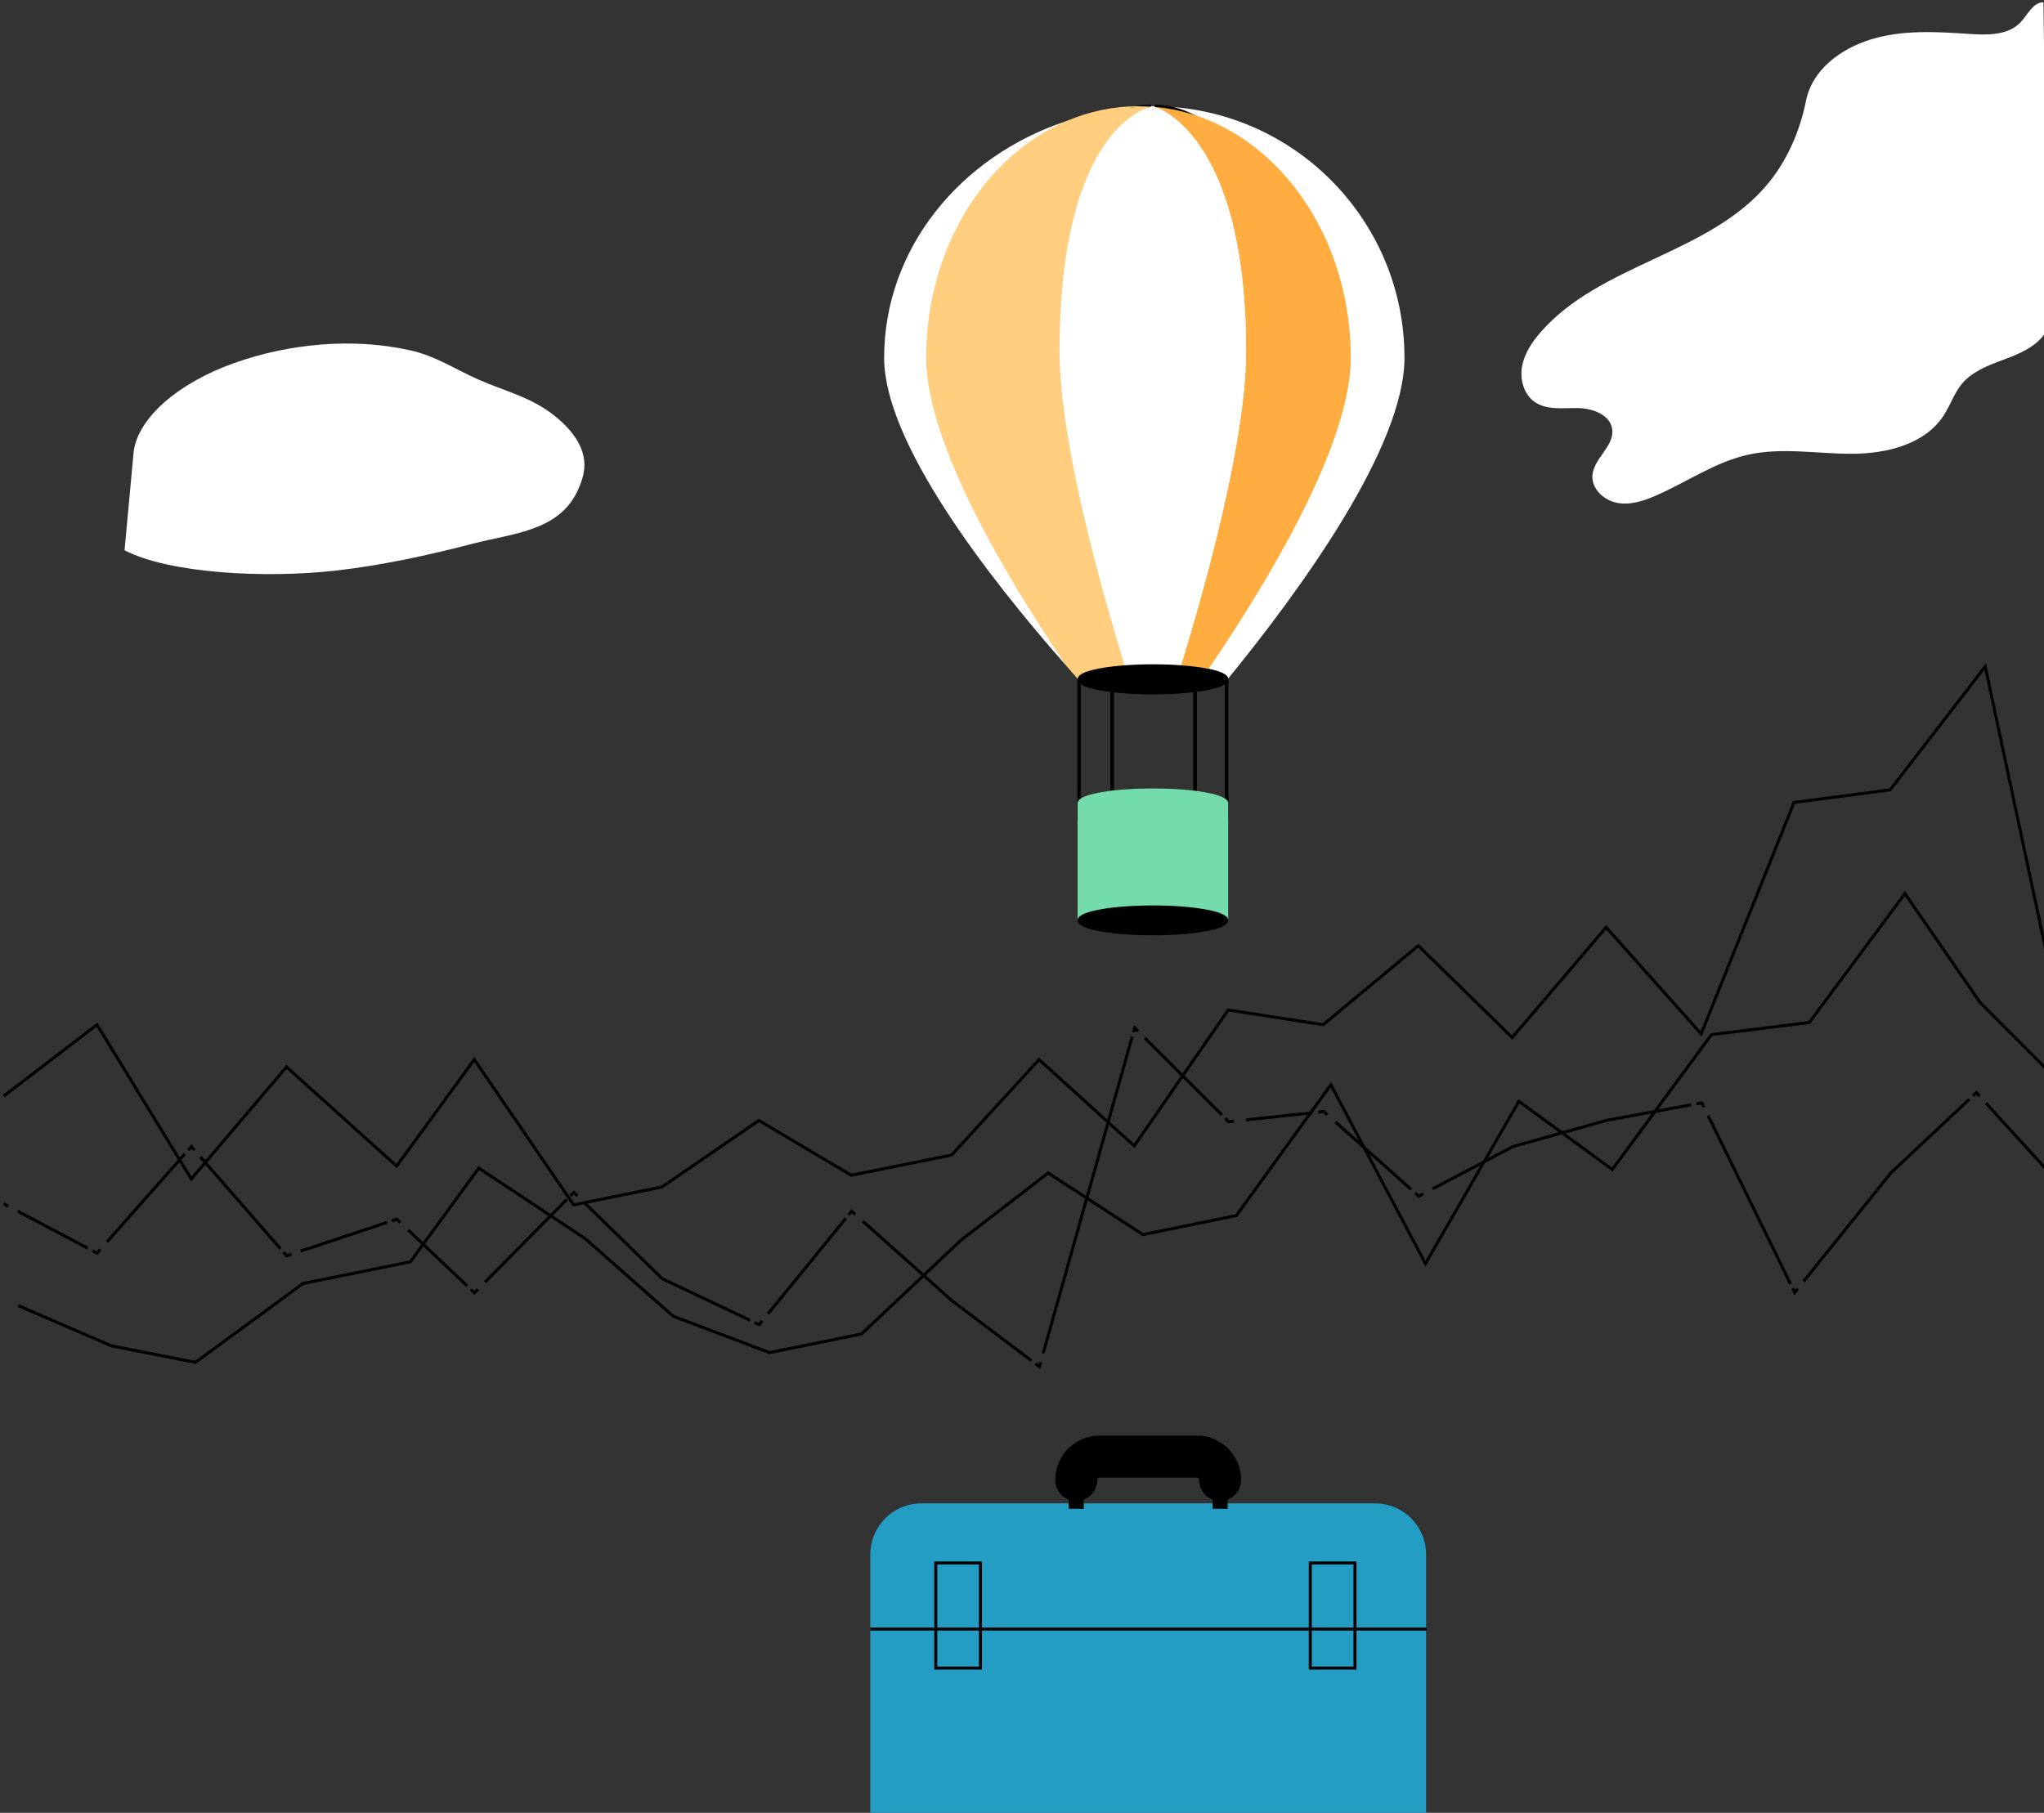 <svg xmlns="http://www.w3.org/2000/svg" width="558" height="495" fill="none" viewBox="0 0 558 495"><rect x="0" y="0" width="558" height="495" fill="#333333" stroke="none"/><path fill="#fff" d="M63.786 99.182c-15.31 5.489-26.05 14.959-27.288 24.052L34 150.267c12.394 6.373 38.486 7.676 57.434 5.562 12.795-1.425 25.395-4.194 37.846-7.422 10.511-2.719 23.102-3.358 28.279-14.155 1.106-2.31 1.991-4.793 1.982-7.348-.016-5.186-3.653-9.659-7.643-12.968-6.635-5.497-13.877-6.996-21.479-10.379-6.365-2.827-11.428-6.333-18.465-7.906-15.646-3.506-33.144-1.851-48.168 3.54v-.009ZM334.848 185.496c0-1.231-3.398-2.314-8.587-2.966-.055 0-.11-.019-.156-.019 11.48-24.466 27.506-62.901 27.506-86.614 0-36.653-17.138-66.418-38.389-66.878 37.709.267 68.191 30.923 68.191 68.687 0 24.347-28.287 63.306-48.556 88.111v-.312l-.009-.009Z"/><path fill="#fff" d="M353.602 95.887c0 23.713-16.026 62.148-27.506 86.614-3.233-.395-7.145-.634-11.361-.634-4.215 0-8.174.23-11.416.634-11.479-24.475-27.506-62.901-27.506-86.623 0-36.654 17.138-66.419 38.38-66.878H315.204c21.242.46 38.389 30.224 38.389 66.878l.009.009Z"/><path fill="#000" d="M326.252 182.519c5.189.652 8.587 1.736 8.587 2.966 0 1.231-3.398 2.315-8.587 2.967v-5.942.009Z"/><path fill="#000" d="m303.594 183.078-.266-.569c3.242-.404 7.173-.634 11.416-.634s8.128.23 11.36.634c.055 0 .111.018.156.018v5.942c-3.26.413-7.236.652-11.516.652s-7.954-.22-11.14-.606v-5.428l-.01-.009Z"/><path fill="#000" d="M303.595 183.079v5.428c-4.73-.57-8.045-1.488-8.798-2.553a.75.75 0 0 1-.156-.459c0-1.24 3.434-2.324 8.688-2.985l.266.569Z"/><path fill="#FFCE7F" d="M294.595 185.816c-20.279-24.796-48.574-63.773-48.574-88.13 0-37.764 30.481-68.42 68.181-68.686-21.242.46-38.379 30.224-38.379 66.878 0 23.713 16.026 62.148 27.505 86.623-5.244.661-8.688 1.745-8.688 2.985 0 .156.056.312.157.459l-.056.046c-.045-.055-.101-.12-.146-.184v.009Z"/><path stroke="#000" stroke-miterlimit="10" stroke-width=".918" d="M315.213 29.008c21.242.459 38.389 30.224 38.389 66.877 0 23.713-16.026 62.148-27.506 86.614M303.329 182.501c-11.48-24.475-27.506-62.901-27.506-86.623 0-36.654 17.138-66.419 38.38-66.878M334.839 185.493c0 1.231-3.398 2.315-8.587 2.967-3.26.413-7.237.652-11.517.652-4.28 0-7.953-.22-11.14-.606-4.73-.57-8.045-1.488-8.798-2.553a.751.751 0 0 1-.156-.46c0-1.239 3.434-2.323 8.688-2.984 3.242-.404 7.172-.634 11.415-.634 4.243 0 8.128.23 11.361.634.055 0 .11.018.156.018 5.189.652 8.587 1.736 8.587 2.966h-.009ZM294.595 185.725v38.278M303.596 182.52v38.269M326.252 182.41V220.689M334.849 185.312v38.27"/><path fill="#FFAD40" d="M326.253 182.52a84.474 84.474 0 0 0-3.977-.395c7.504-24.484 17.891-62.643 17.891-86.246 0-54.893-20.802-65.197-24.797-66.676 29.866 2.765 53.377 32.364 53.377 68.476 0 23.474-22.179 60.522-39.096 85.374a42.83 42.83 0 0 0-3.398-.542v.009Z"/><path fill="#fff" d="M340.167 95.887c0 23.603-10.387 61.762-17.89 86.247a107.253 107.253 0 0 0-7.541-.257c-2.672 0-5.253.092-7.595.266-7.503-24.494-17.89-62.653-17.89-86.247 0-57.574 21.399-65.803 24.953-66.767.386.027.771.055 1.157.092 4.004 1.47 24.797 11.774 24.797 66.675l.009-.009Z"/><path fill="#000" d="M329.651 183.062c3.224.634 5.189 1.488 5.189 2.424 0 1.231-3.398 2.315-8.587 2.967v-2.443h1.368c.662-.964 1.341-1.947 2.021-2.957l.009.009Z"/><path fill="#000" d="M326.253 182.52c1.24.156 2.379.33 3.398.541-.689 1.001-1.359 1.993-2.02 2.958h-1.369v-3.499h-.009Z"/><path fill="#000" d="M307.141 182.134c2.342-.175 4.904-.267 7.595-.267s5.207.092 7.54.257c1.414.111 2.746.239 3.977.395v5.942c-3.261.414-7.237.652-11.517.652-4.28 0-7.953-.22-11.14-.606v-6.034a83.108 83.108 0 0 1 3.545-.339Z"/><path fill="#FFCE7F" d="M294.596 185.752a654.33 654.33 0 0 1-3.573-4.023c-16.797-24.833-38.196-60.99-38.196-84.042 0-29.71 15.916-55.012 38.187-64.59 7.026-2.325 14.529-3.72 22.354-4.033.285.01.56.028.836.046-3.555.965-24.953 9.193-24.953 66.768 0 23.603 10.387 61.762 17.89 86.246a86.69 86.69 0 0 0-3.554.34c-5.4.652-8.954 1.754-8.954 3.022 0 .183.082.367.229.551h-.009a2.589 2.589 0 0 1-.266-.285h.009Z"/><path fill="#FFCE7F" d="M310.787 29c.863 0 1.726.018 2.58.073-7.815.313-15.328 1.709-22.353 4.032 6.171-2.654 12.83-4.096 19.773-4.096V29Z"/><path fill="#000" d="M303.595 182.519v5.988c-4.592-.552-7.852-1.442-8.725-2.462-.156-.183-.229-.367-.229-.551 0-1.258 3.554-2.36 8.954-3.021v.046Z"/><path fill="#fff" d="M291.023 33.105c-22.28 9.58-38.187 34.881-38.187 64.591 0 23.052 21.399 59.209 38.196 84.043-21.839-24.834-49.667-60.991-49.667-84.043 0-29.71 20.692-55.012 49.658-64.59Z"/><path stroke="#000" stroke-miterlimit="10" stroke-width=".918" d="M329.651 183.062c3.223.634 5.189 1.488 5.189 2.425 0 1.231-3.398 2.314-8.587 2.966-3.26.414-7.237.653-11.517.653-4.28 0-7.953-.221-11.14-.607-4.592-.551-7.852-1.441-8.725-2.461-.156-.184-.229-.367-.229-.551 0-1.258 3.554-2.36 8.954-3.021a83.522 83.522 0 0 1 3.554-.34c2.342-.175 4.904-.267 7.595-.267s5.208.092 7.54.258c1.415.11 2.746.238 3.977.394 1.24.157 2.379.331 3.398.542l-.009.009ZM294.596 185.727v38.278M303.596 182.521V220.791M326.253 182.41V220.689M334.849 185.313v38.269"/><path fill="#000" stroke="#000" stroke-miterlimit="10" stroke-width=".918" d="M314.736 222.975c11.103 0 20.103-1.62 20.103-3.618 0-1.999-9-3.619-20.103-3.619-11.103 0-20.104 1.62-20.104 3.619 0 1.998 9.001 3.618 20.104 3.618Z"/><path fill="#000" d="M294.641 219.402v31.612c0 2.002 9 3.618 20.103 3.618 11.104 0 20.104-1.625 20.104-3.618v-31.612"/><path stroke="#000" stroke-miterlimit="10" stroke-width=".918" d="M294.641 219.402v31.612c0 2.002 9 3.618 20.103 3.618 11.104 0 20.104-1.625 20.104-3.618v-31.612"/><path fill="#74DBAC" stroke="#74DBAC" stroke-miterlimit="10" stroke-width=".918" d="M334.839 219.357c0-2.002-9-3.619-20.103-3.619-11.104 0-20.104 1.626-20.104 3.619v31.648c0 2.002 9 3.618 20.104 3.618 11.103 0 20.103-1.625 20.103-3.618v-31.648Z"/><path fill="#000" stroke="#000" stroke-miterlimit="10" stroke-width=".918" d="M314.736 254.936c11.103 0 20.103-1.62 20.103-3.618 0-1.999-9-3.619-20.103-3.619-11.103 0-20.104 1.62-20.104 3.619 0 1.998 9.001 3.618 20.104 3.618Z"/><path fill="#fff" d="M558.872 81.576c2.269 3.416.869 8.266-2.031 11.174-2.892 2.908-6.898 4.35-10.74 5.784-3.842 1.433-7.815 3.071-10.453 6.209-2.171 2.58-3.211 5.923-5.062 8.749-5.186 7.913-15.672 10.412-25.133 10.42-9.462 0-19.063-1.802-28.295.262-8.921 1.999-16.63 7.43-25.002 11.109-3.375 1.482-7.07 2.703-10.699 2.023-3.621-.672-7.012-3.842-6.734-7.52.353-4.645 6.03-7.963 5.399-12.583-.541-3.981-5.382-5.718-9.404-5.775-4.014-.058-8.422.63-11.731-1.655-2.974-2.056-4.104-6.095-3.482-9.658.623-3.564 2.712-6.701 5.087-9.421 16.253-18.629 45.687-21.258 61.686-40.116 5.546-6.546 9.06-14.672 10.756-23.077 1.695-8.405 9.306-14.197 17.883-16.793 8.568-2.597 17.743-2.048 26.681-1.442 4.948.336 10.608.418 14.008-3.187 1.966-2.089 3.375-5.456 6.251-5.464"/><path fill="#249DC4" d="M251.518 410.514H375.38c7.692 0 13.935 6.242 13.935 13.934v71.074H237.592v-71.074c0-7.692 6.242-13.934 13.934-13.934h-.008Z"/><path stroke="#000" stroke-linecap="round" stroke-miterlimit="10" stroke-width="11.469" d="M293.813 404.116a6.384 6.384 0 0 1 6.382-6.382h26.517a6.384 6.384 0 0 1 6.382 6.382"/><path stroke="#000" stroke-miterlimit="10" stroke-width="4.096" d="M333.086 404.117v7.856M293.813 411.973v-7.856"/><path fill="#249DC4" stroke="#000" stroke-miterlimit="10" stroke-width=".819" d="M267.657 426.793h-12.198v28.688h12.198v-28.688ZM369.901 426.793h-12.198v28.688h12.198v-28.688Z"/><path stroke="#000" stroke-miterlimit="10" stroke-width=".819" d="M237.576 444.832h151.879M1 299.313l25.486-19.515 25.74 42.123 25.983-30.59 30.072 27.079 21.193-29.089L156.599 329l24.14-4.897 26.432-18.146 25.233 14.963 27.388-5.521 23.857-26.078 25.993 23.576 25.642-37.111 25.945 4.012 25.954-21.566 25.642 25.077 25.642-30.098 25.945 29.089 25.349-63.189 26.248-3.437L541.953 182 567 299.288M1 328.697l1.24.656M4.797 330.703l19.18 10.142M25.256 341.519l1.24.655.868-.983M29.21 339.1l21.24-23.995"/><path stroke="#000" stroke-miterlimit="10" stroke-width=".819" d="m51.376 314.067.869-.991.868.991M54.734 315.926l21.826 25.051M77.37 341.91l.869.991 1.357-.45M82.084 341.625l23.631-7.84M106.956 333.367l1.367-.451.966.918M111.426 335.865l16.057 15.213M128.557 352.085l.966.926.937-.95M132.402 350.104l22.343-22.577M155.721 326.552l.937-.95.956.933M159.44 328.32l21.367 20.849 23.954 11.346M205.98 361.097l1.269.598.83-1.015M209.65 358.753l21.231-26.034M231.662 331.762l.83-1.016 1.005.893M235.557 333.473l24.334 21.7 21.659 16.351M282.673 372.369l1.083.819.342-1.196M284.781 369.558l24.295-86.482M309.419 281.864l.342-1.196.937.934M312.532 283.428l21.025 21.012M334.475 305.359l.937.942 1.454-.155M340.155 305.793l18.117-1.934M359.922 303.679l1.444-.148 1.006.893M364.549 306.357l20.683 18.416M386.325 325.74l1.006.893 1.239-.647M391.108 324.642l21.875-11.551 25.652-7.176 23.065-4.243M463.164 301.401l1.425-.262.557 1.13M466.307 304.629l22.508 45.989M489.392 351.799l.556 1.13.82-1.015M492.397 349.874l23.808-29.614 21.386-20.078M538.567 299.263l.976-.917.889.975M542.16 301.223l23.3 25.567"/><path stroke="#000" stroke-miterlimit="10" stroke-width=".819" d="m5 356.509 25.346 10.974L53.367 372l29.339-21.522 29.329-5.924 18.677-25.597 29.056 19.28 24.017 21.177 26.293 9.935 25.101-5.09 27.24-25.679 23.734-18.281 25.854 16.816 25.511-5.188 25.804-35.719 25.815 48.845 25.511-44.328 25.502 18.625 27.054-36.832 26.732-3.314L520.043 244l20.444 29.656L568 301.282"/></svg>